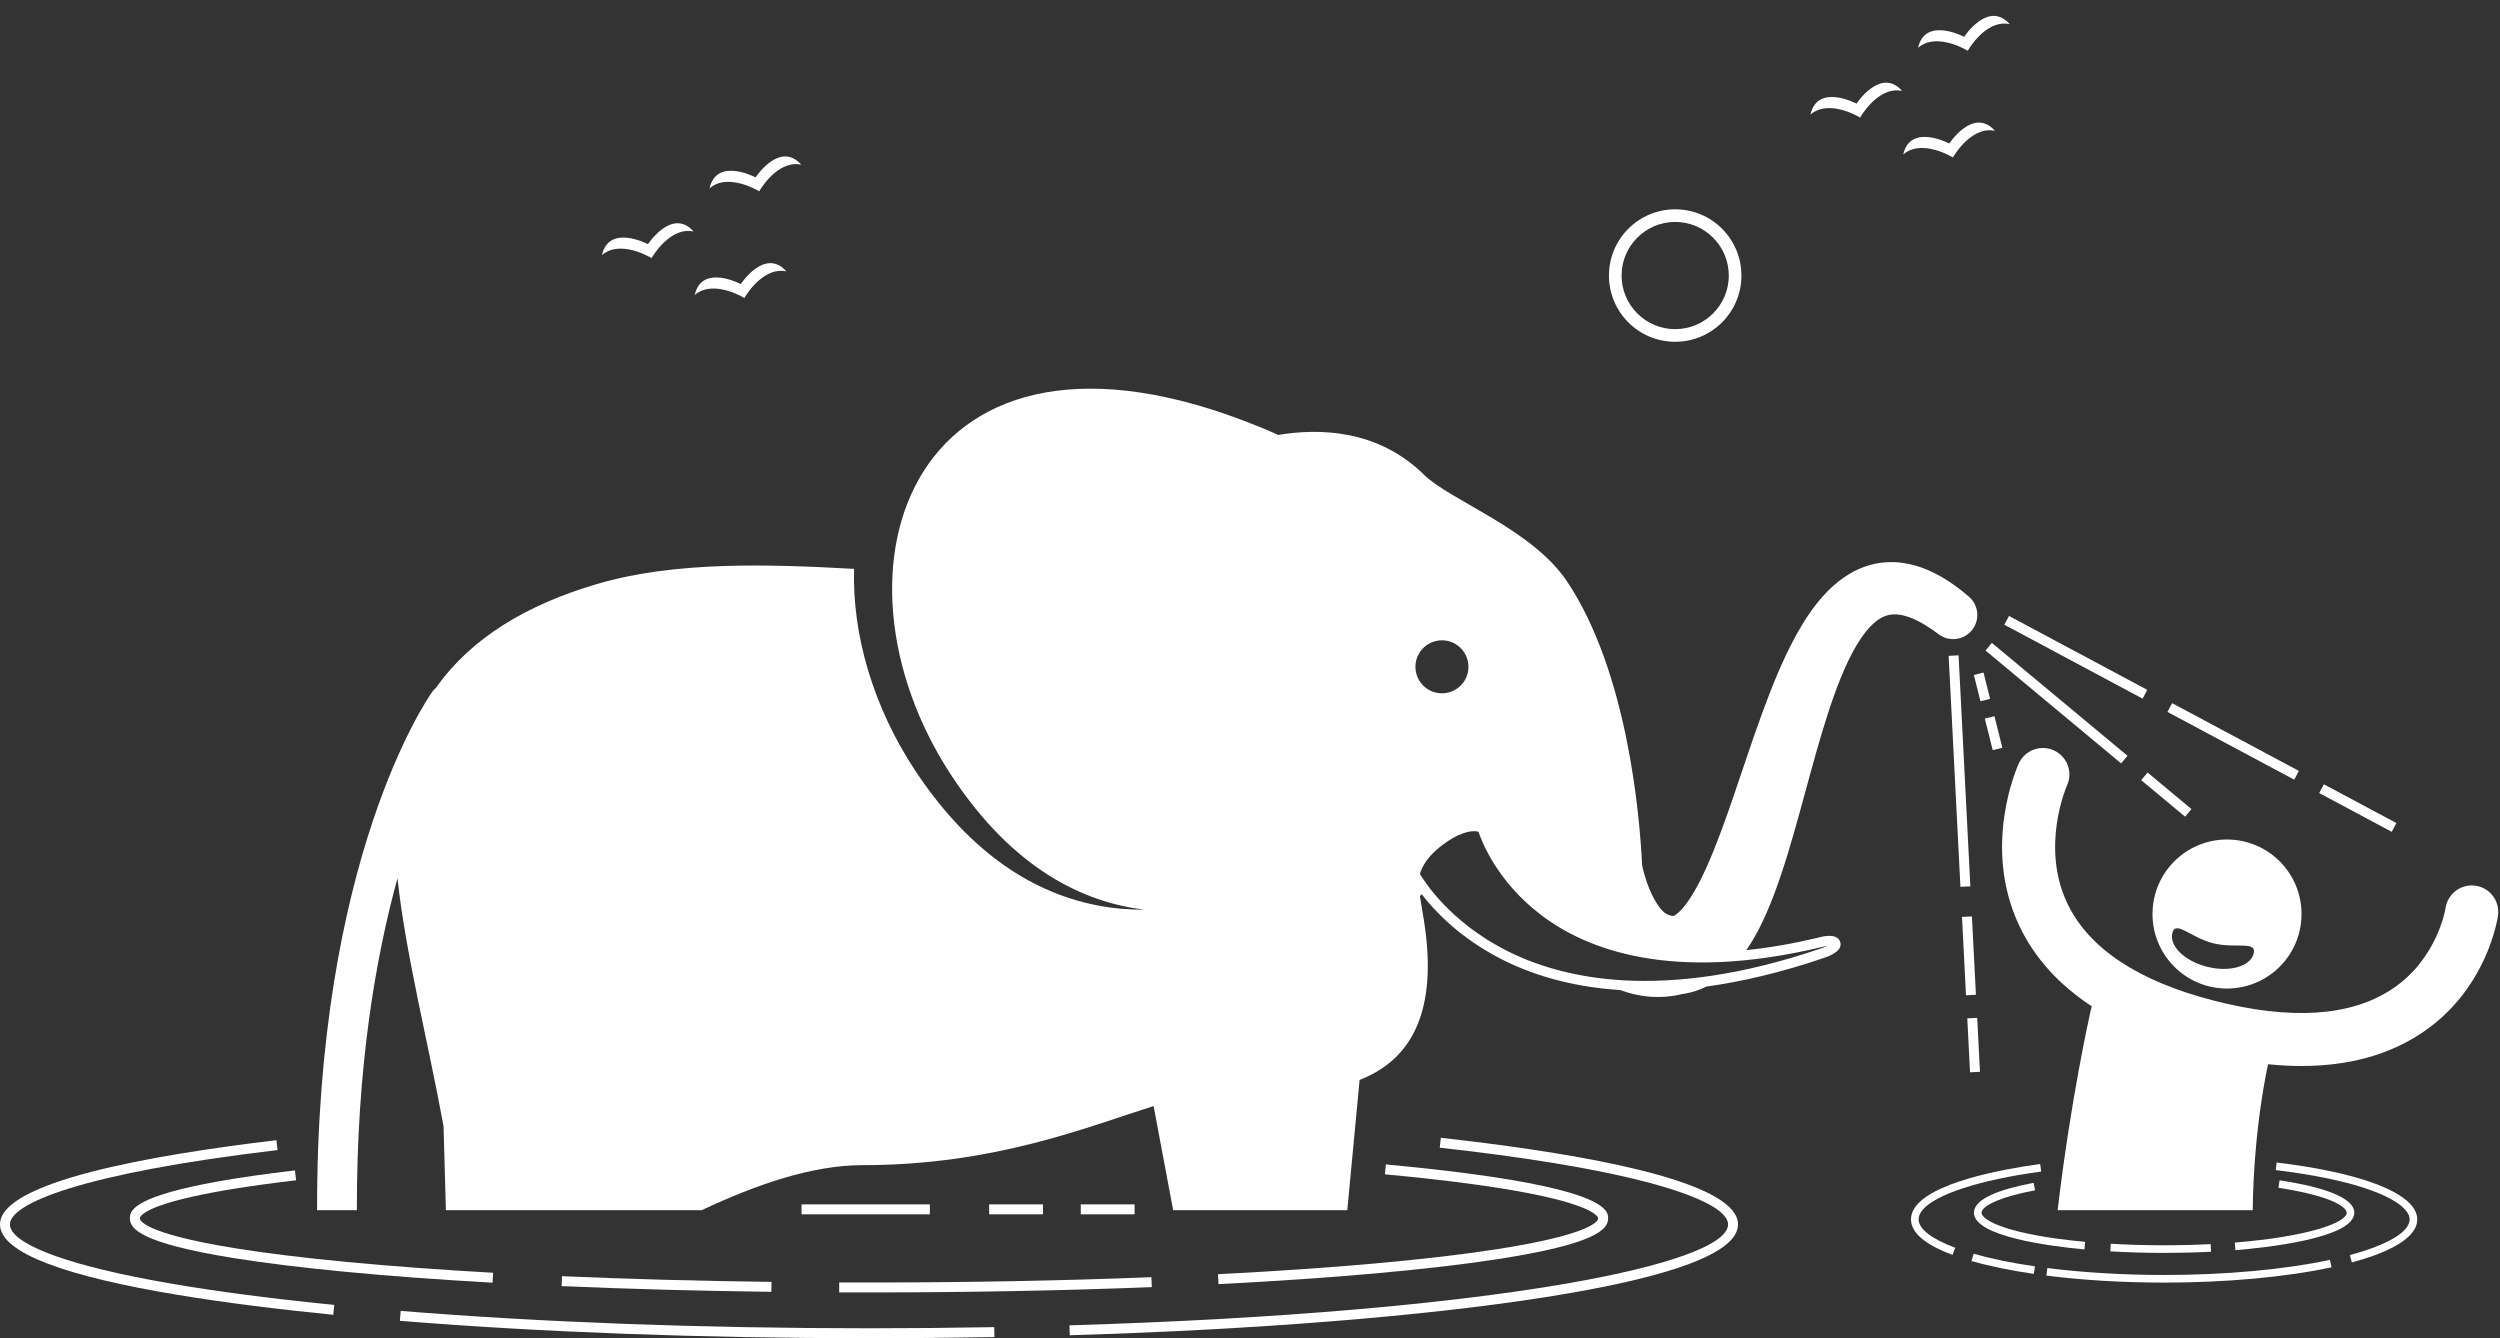<?xml version="1.0" encoding="UTF-8" standalone="no"?><svg xmlns="http://www.w3.org/2000/svg" xmlns:xlink="http://www.w3.org/1999/xlink" fill="#ffffff" height="404.1" preserveAspectRatio="xMidYMid meet" version="1" viewBox="0.0 -4.8 754.9 404.1" width="754.9" zoomAndPan="magnify"><rect x="0.0" y="-4.8" width="754.9" height="404.1" fill="#333333" stroke="none"/><g id="change1_1"><path d="M671.154,293.662c12.406,0.725,23.051-8.742,23.775-21.149c0.727-12.406-8.74-23.049-21.147-23.775 c-12.404-0.726-23.051,8.742-23.777,21.146C649.281,282.291,658.75,292.936,671.154,293.662z M655.964,276.909 c0.994-3.926,5.498,1.392,12.281,3.106c6.781,1.715,13.273-0.822,12.279,3.105c-0.992,3.927-7.295,5.72-14.078,4.005 C659.665,285.409,654.971,280.836,655.964,276.909z" fill="inherit"/><path d="M680.229,360.627c0.313-25.154,4.509-43.463,4.647-44.045c0.002-0.007,0.002-0.014,0.004-0.022 c3.451,0.345,6.803,0.529,10.042,0.529c14.286,0,26.487-3.354,36.462-10.05c19.677-13.207,22.79-34.491,22.913-35.391 c0.598-4.378-2.466-8.411-6.844-9.01c-4.372-0.588-8.411,2.467-9.009,6.844c-0.021,0.149-2.417,15.17-15.977,24.271 c-12.521,8.403-30.721,9.603-54.097,3.565c-22.751-5.876-37.577-15.705-44.065-29.215c-8.281-17.242-0.236-35.543-0.168-35.694 c1.847-4.014,0.09-8.766-3.923-10.612c-4.013-1.847-8.765-0.09-10.612,3.923c-0.465,1.011-11.255,25.022,0.181,49.104 c4.555,9.591,11.867,17.691,21.859,24.25c-0.113,0.353-0.218,0.71-0.301,1.078c-0.503,2.232-6.188,27.86-10.018,60.475H680.229z" fill="inherit"/><path d="M120.026,260.412c2.4,22.547,9.32,49.789,13.91,74.876c0.248,7.992,0.492,16.58,0.706,25.339h77.245 c16.281-7.659,33.223-13.598,48.571-13.598c39.828,0,67.747-11.508,87.881-17.842l5.91,31.44h52.577l3.722-39.329 c13.172-5.162,22.918-16.877,20.102-43.123c-0.283-2.634-0.951-6.936-1.89-12.386c0.171-0.185,0.354-0.371,0.547-0.561 c3.894,5.077,11.327,12.962,23.501,19.309c8.673,4.522,20.662,8.617,36.442,9.623c2.635,0.975,5.45,1.662,8.293,1.941 c3.477,0.348,7.048,0.063,10.078-0.655l0.283-0.064l0.364-0.058l0.727-0.124c0.474-0.075,0.997-0.211,1.491-0.327 c0.996-0.251,1.968-0.566,2.897-0.931c0.661-0.259,1.292-0.551,1.908-0.855c10.585-1.444,22.337-4.165,35.34-8.593 c1.211-0.384,4.115-1.458,4.919-3.129c0.285-0.593,0.317-1.245,0.091-1.836c-1.004-2.615-5.169-1.604-6.343-1.253 c-7.648,1.827-14.983,3.1-21.974,3.825c0.942-1.366,1.784-2.723,2.547-4.065c2.471-4.386,4.263-8.645,5.863-12.847 c3.142-8.394,5.449-16.579,7.694-24.655c2.228-8.068,4.32-16.023,6.629-23.757c2.313-7.708,4.822-15.278,8.023-21.99 c1.597-3.334,3.396-6.437,5.369-8.89c1.982-2.467,4.052-4.089,5.97-4.74c0.974-0.349,1.992-0.478,3.169-0.437 c1.178,0.064,2.509,0.346,3.92,0.852c2.833,1.024,5.882,2.86,8.803,5.087l0.065,0.05c3.055,2.319,7.427,1.877,9.949-1.078 c2.614-3.063,2.251-7.665-0.812-10.279c-3.502-2.99-7.405-5.84-12.251-7.975c-2.428-1.049-5.125-1.889-8.074-2.261 c-2.943-0.357-6.134-0.216-9.146,0.594c-3.011,0.792-5.795,2.154-8.139,3.776c-2.37,1.618-4.354,3.465-6.101,5.361 c-3.467,3.814-6.031,7.831-8.269,11.833c-4.42,8.026-7.574,16.102-10.517,24.101c-2.915,8-5.515,15.947-8.169,23.72 c-2.653,7.755-5.341,15.4-8.444,22.368c-1.551,3.46-3.224,6.758-5.006,9.491c-0.886,1.361-1.8,2.573-2.662,3.499 c-0.857,0.946-1.663,1.547-2.156,1.795c-0.247,0.125-0.407,0.162-0.486,0.159c-0.04-0.001-0.061-0.012-0.073-0.025 c-0.014-0.015,0.009-0.004-0.032-0.018c-0.014-0.004-0.028-0.006-0.041-0.006l-0.02,0.001l-0.104-0.022l-0.409-0.079l-0.326-0.108 c-0.209-0.08-0.41-0.15-0.591-0.248c-0.368-0.18-0.686-0.38-0.97-0.609c-0.565-0.461-1.022-0.989-1.513-1.643 c-0.486-0.65-0.999-1.449-1.525-2.405c-1.053-1.903-2.102-4.442-2.911-7.272c-0.267-0.926-0.5-1.889-0.715-2.861 c-0.762-15.514-4.489-58.48-22.636-85.688c-10.631-15.94-35.287-24.458-43.279-32.313c-13.809-13.573-31.378-14.128-44.281-11.938 c0.047-0.05,0.09-0.098,0.138-0.148c-1.921-0.846-3.811-1.64-5.683-2.404c-104.516-42.619-134.107,42.759-92.76,105.447 c18.762,28.446,40.195,38.258,58.193,40.404c-4.524,0.035-9.358-0.327-14.403-1.323c-21.339-4.215-39.808-17.948-54.894-40.819 c-12.557-19.039-18.961-40.891-18.355-60.762c-26.23-1.45-54.219-2.312-77.598,4.564c-21.154,6.222-38.037,16.268-48.66,31.364 c-0.41,0.333-0.786,0.721-1.107,1.173c-1.481,2.081-35.041,50.521-34.784,156.551h12.004 C107.674,317.734,113.371,284.524,120.026,260.412z M551.648,280.848c-0.577,0.289-1.282,0.582-1.955,0.797 c-47.85,16.293-78.248,9.169-95.323,0.322c-16.615-8.608-24.199-20.476-25.599-22.856c0.295-1.253,1.692-5.312,7.9-9.563 c5.688-3.896,8.79-3.488,9.779-3.185c0.985,2.971,5.617,14.995,18.851,25.094c13.645,10.412,39.413,20.552,84.771,9.718 C550.58,281.025,551.144,280.912,551.648,280.848z M433.509,188.778c4.294-1.05,8.625,1.58,9.675,5.874 c1.05,4.294-1.58,8.625-5.874,9.675c-4.294,1.05-8.625-1.58-9.675-5.874C426.586,194.16,429.216,189.828,433.509,188.778z" fill="inherit"/><path d="M70.25,375.04c18.949,3.073,46.089,5.659,78.485,7.48l0.168-2.996c-32.293-1.814-59.325-4.39-78.173-7.445 c-27.71-4.493-28.51-8.516-28.51-8.959c0-0.229,0.186-1.149,2.834-2.493c4.417-2.241,15.684-5.663,44.362-9.031l-0.35-2.98 c-37.173,4.367-46.623,8.972-49.026,12.012c-0.819,1.036-0.821,1.892-0.821,2.493C39.221,366.327,42.748,370.58,70.25,375.04z" fill="inherit"/><path d="M169.583,383.554c20.077,0.87,41.387,1.451,63.339,1.726l0.037-3c-21.921-0.274-43.201-0.854-63.247-1.724L169.583,383.554 z" fill="inherit"/><path d="M347.798,383.861l-0.118-2.998c-27.015,1.061-55.706,1.599-85.274,1.599c-3.012,0-6.011-0.005-8.994-0.017l-0.012,3 c2.987,0.012,5.989,0.017,9.005,0.017C292.013,385.462,320.744,384.924,347.798,383.861z" fill="inherit"/><path d="M482.589,363.12c0,0.467-0.867,4.695-30.884,9.335c-20.394,3.151-49.412,5.746-83.916,7.504l0.152,2.996 c34.604-1.763,63.728-4.368,84.222-7.535c29.626-4.579,33.426-8.979,33.426-12.3c0-0.581-0.001-1.439-0.854-2.493 c-2.803-3.46-14.812-9.028-66.26-13.815l-0.278,2.986c41.269,3.84,56.088,8.173,61.41,10.828 C482.495,362.068,482.589,363.015,482.589,363.12z" fill="inherit"/><path d="M100.935,389.231c-45.861-4.565-72.967-10.298-86.646-15.678C6.431,370.463,3,367.488,3,364.92 c0-6.222,21.231-15.387,80.82-22.45l-0.354-2.979C45.39,344.005,0,352.08,0,364.92c0,4.495,5.426,8.412,14.289,11.812 c19.294,7.401,54.89,12.353,86.349,15.484L100.935,389.231z" fill="inherit"/><path d="M262.405,396.287c-50.389,0-99.288-1.814-141.41-5.247l-0.244,2.99c42.202,3.439,91.185,5.257,141.654,5.257 c12.683,0,25.426-0.116,37.875-0.344l-0.055-3C287.794,396.172,275.07,396.287,262.405,396.287z" fill="inherit"/><path d="M521.811,364.92c0,11.888-69.701,26.608-198.876,30.478l0.09,2.998c56.181-1.683,107.121-5.757,143.436-11.474 c38.719-6.095,58.351-13.498,58.351-22.002c0-1.495-0.614-2.925-1.754-4.293c-9.061-10.872-51.62-17.815-87.981-21.856 l-0.331,2.982c51.175,5.686,76.089,12.883,84.089,18.873C520.869,362.151,521.811,363.597,521.811,364.92z" fill="inherit"/><path d="M242.037 358.875L242.037 360.627 242.037 361.875 280.784 361.875 280.784 360.627 280.784 358.875z" fill="inherit"/><path d="M298.689 358.875L298.689 360.627 298.689 361.875 314.937 361.875 314.937 360.627 314.937 358.875z" fill="inherit"/><path d="M326.353 358.875L326.353 360.627 326.353 361.875 342.6 361.875 342.6 360.627 342.6 358.875z" fill="inherit"/><path d="M594.435 302.641H597.435V318.953H594.435z" fill="inherit" transform="rotate(-2.922 595.488 310.409)"/><path d="M593.053 271.957H596.053V295.646H593.053z" fill="inherit" transform="rotate(-2.922 595.043 283.929)"/><path d="M590.196 193.087H593.196V262.935H590.196z" fill="inherit" transform="rotate(-2.922 592.234 228.117)"/><path d="M710.471 226.779H713.472V251.611H710.471z" fill="inherit" transform="rotate(-61.875 711.969 239.208)"/><path d="M672.843 197.378H675.844V240.783H672.843z" fill="inherit" transform="rotate(-61.875 674.335 219.094)"/><path d="M625.33 170.008H628.331V217.354H625.33z" fill="inherit" transform="rotate(-61.875 626.816 193.696)"/><path d="M195.667,68.933c0,0-11.761-6.224-13.904,3.297c4.69-4.103,12.273-0.706,14.989,0.906c1.597-2.726,6.59-9.365,12.68-8.045 C202.95,57.795,195.667,68.933,195.667,68.933z" fill="inherit"/><path d="M223.682,80.978c0,0-11.763-6.223-13.904,3.298c4.69-4.105,12.272-0.707,14.989,0.906c1.596-2.726,6.59-9.367,12.679-8.046 C230.965,69.841,223.682,80.978,223.682,80.978z" fill="inherit"/><path d="M241.929,44.921c-6.482-7.298-13.765,3.84-13.765,3.84s-11.763-6.223-13.904,3.298c4.691-4.104,12.272-0.707,14.989,0.906 C230.845,50.24,235.838,43.598,241.929,44.921z" fill="inherit"/><path d="M560.594,26.49c0,0-11.761-6.224-13.904,3.297c4.69-4.103,12.273-0.706,14.989,0.906c1.597-2.726,6.59-9.365,12.68-8.045 C567.877,15.353,560.594,26.49,560.594,26.49z" fill="inherit"/><path d="M574.705,41.834c4.69-4.105,12.272-0.707,14.989,0.906c1.596-2.727,6.59-9.367,12.679-8.046 c-6.481-7.296-13.764,3.841-13.764,3.841S576.846,32.313,574.705,41.834z" fill="inherit"/><path d="M594.176,10.524c1.596-2.727,6.588-9.368,12.68-8.045c-6.482-7.298-13.765,3.84-13.765,3.84s-11.763-6.223-13.904,3.298 C583.878,5.514,591.459,8.911,594.176,10.524z" fill="inherit"/><path d="M505.84,58.403c-11.046,0-20,8.955-20,20c0,11.047,8.954,20,20,20c11.045,0,20-8.953,20-20 C525.84,67.358,516.885,58.403,505.84,58.403z M505.84,94.59c-8.929,0-16.188-7.258-16.188-16.184 c0-8.93,7.26-16.193,16.188-16.193c8.925,0,16.188,7.264,16.188,16.193C522.027,87.333,514.765,94.59,505.84,94.59z" fill="inherit"/><path d="M629.414,372.476l0.211-2.291c-22.942-2.11-31.27-6.419-31.27-8.801c0-0.233,0.088-0.488,0.254-0.758 c1.054-1.703,5.606-4.049,15.898-5.999l-0.428-2.26c-11.136,2.11-17.155,4.886-17.932,8.259c-0.057,0.25-0.093,0.501-0.093,0.758 C596.055,368.626,619.384,371.553,629.414,372.476z" fill="inherit"/><path d="M653.479,373.525c4.796,0,9.561-0.118,14.163-0.351l-0.116-2.297c-9.816,0.496-20.413,0.458-30.164-0.113l-0.135,2.297 C642.49,373.369,647.958,373.525,653.479,373.525z" fill="inherit"/><path d="M674.813,370.403l0.185,2.293c8.423-0.678,35.905-3.496,35.905-11.312c0-0.259-0.038-0.51-0.096-0.758 c-1.119-4.77-12.682-7.536-22.468-9.033l-0.348,2.273c14.049,2.15,19.201,4.983,20.346,6.76c0.181,0.281,0.266,0.536,0.266,0.758 C708.603,364.438,696.76,368.637,674.813,370.403z" fill="inherit"/><path d="M589.587,374.127l0.804-2.154c-7.124-2.657-11.047-5.699-11.047-8.566c0-0.931,0.392-1.861,1.135-2.779 c3.817-4.717,17.058-9.109,35.882-11.669l-0.31-2.279c-10.619,1.445-33.984,5.536-38.309,13.948 c-0.452,0.879-0.697,1.804-0.697,2.779C577.044,367.416,581.265,371.022,589.587,374.127z" fill="inherit"/><path d="M595.319,375.992c5.365,1.533,11.696,2.835,18.818,3.871l0.331-2.275c-7.021-1.021-13.25-2.303-18.517-3.807 L595.319,375.992z" fill="inherit"/><path d="M653.479,382.493c18.691,0,36.644-1.641,50.549-4.619l-0.481-2.248c-13.752,2.944-31.533,4.566-50.068,4.566 c-12.299,0-24.492-0.724-35.261-2.094l-0.29,2.281C628.792,381.761,641.084,382.493,653.479,382.493z" fill="inherit"/><path d="M709.568,374.18l0.598,2.221c9.009-2.425,19.747-6.647,19.747-12.995c0-0.946-0.249-1.873-0.736-2.779 c-3.404-6.333-18.462-11.596-41.719-14.39l-0.274,2.283c22.97,2.76,35.496,7.672,39.223,12.107 c0.804,0.957,1.207,1.893,1.207,2.779C727.613,367.166,721.036,371.093,709.568,374.18z" fill="inherit"/><path d="M652.647 226.492H655.647V243.732H652.647z" fill="inherit" transform="rotate(-50.231 654.177 235.125)"/><path d="M619.494 180.882H622.494V234.156H619.494z" fill="inherit" transform="rotate(-50.231 620.997 207.534)"/><path d="M600.481 211.676H603.48V221.511H600.481z" fill="inherit" transform="rotate(-14.033 601.953 216.583)"/><path d="M596.981 198.505H599.981V206.685H596.981z" fill="inherit" transform="rotate(-14.035 598.573 202.617)"/></g></svg>